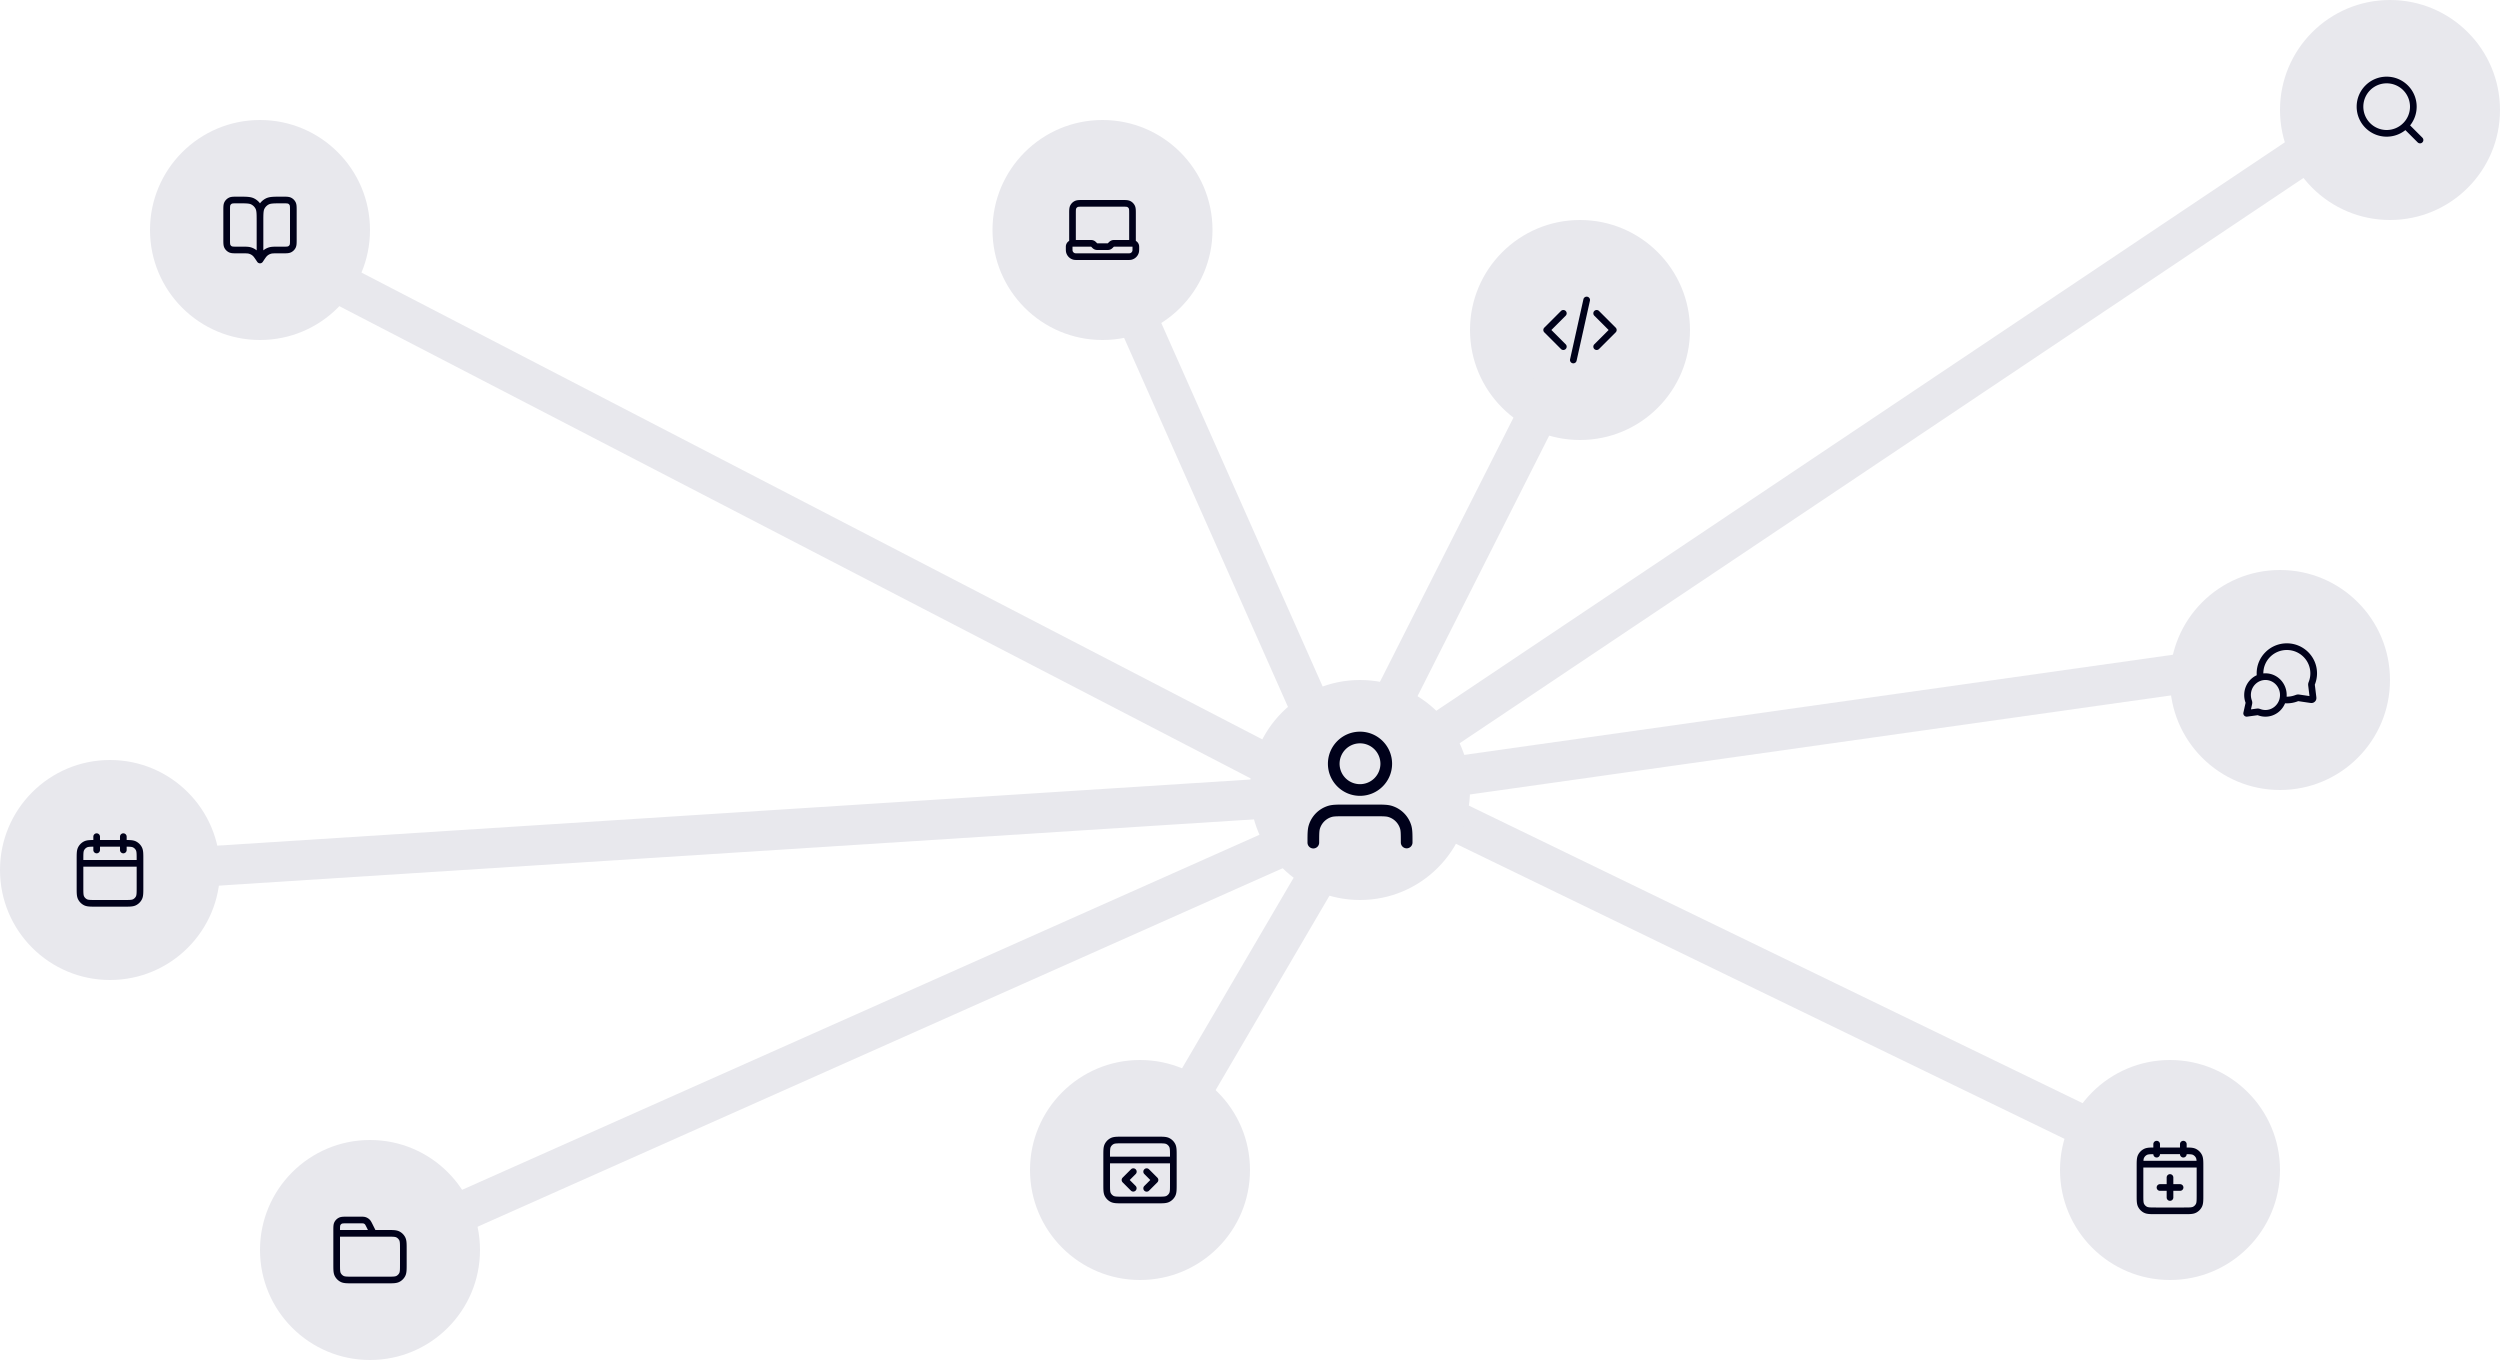 <svg xmlns="http://www.w3.org/2000/svg" width="1000" height="544" fill="none"><g clip-path="url(#a)"><circle cx="956" cy="44" r="44" fill="#E8E8ED"/><circle cx="632" cy="132" r="44" fill="#E8E8ED"/><circle cx="441" cy="92" r="44" fill="#E8E8ED"/><circle cx="912" cy="272" r="44" fill="#E8E8ED"/><circle cx="868" cy="468" r="44" fill="#E8E8ED"/><circle cx="456" cy="468" r="44" fill="#E8E8ED"/><circle cx="44" cy="348" r="44" fill="#E8E8ED"/><circle cx="148" cy="500" r="44" fill="#E8E8ED"/><circle cx="104" cy="92" r="44" fill="#E8E8ED"/><path stroke="#E8E8ED" stroke-width="16" d="m544.511 316.984-500 32m502.743-25.676-402 179m399.65-182.266-89 152m85.586-163.241 330 160M542.881 316.079l368-52m-371.333 53.275L951.547 41.353m-411.228 281.75-440-228M536.86 320.392l95-188m-88.172 194.854-103-232"/><circle cx="544" cy="316" r="44" fill="#E8E8ED"/><path fill="#00011A" fill-rule="evenodd" d="M544 297.334a8.166 8.166 0 0 0-8.166 8.166 8.166 8.166 0 1 0 8.166-8.166Zm-12.833 8.166c0-7.087 5.746-12.833 12.833-12.833 7.088 0 12.834 5.746 12.834 12.833 0 7.088-5.746 12.834-12.834 12.834-7.087 0-12.833-5.746-12.833-12.834Zm6.594 16.334h12.478c2.864-.002 4.819-.002 6.481.502a11.666 11.666 0 0 1 7.778 7.778c.504 1.662.503 3.617.502 6.481V337a2.333 2.333 0 1 1-4.666 0c0-3.426-.026-4.622-.302-5.532a6.999 6.999 0 0 0-4.666-4.666c-.911-.276-2.106-.302-5.532-.302h-11.667c-3.426 0-4.622.026-5.532.302a7 7 0 0 0-4.667 4.666c-.276.91-.301 2.106-.301 5.532a2.334 2.334 0 1 1-4.667 0v-.405c-.001-2.864-.002-4.819.503-6.481a11.667 11.667 0 0 1 7.777-7.778c1.662-.504 3.618-.504 6.481-.502ZM38.666 333.333c.736 0 1.333.597 1.333 1.333V336h8v-1.334a1.333 1.333 0 0 1 2.667 0v1.336a22.47 22.47 0 0 1 1.67.057c.749.061 1.438.192 2.085.522a5.33 5.33 0 0 1 2.33 2.331c.33.647.462 1.336.523 2.085.059.722.059 1.608.059 2.681v11.31c0 1.073 0 1.959-.06 2.681-.06.749-.192 1.438-.522 2.085a5.33 5.33 0 0 1-2.33 2.331c-.648.33-1.336.461-2.086.522-.721.059-1.607.059-2.68.059h-11.31c-1.074 0-1.96 0-2.681-.059-.75-.061-1.439-.192-2.086-.522a5.33 5.33 0 0 1-2.33-2.331c-.33-.647-.462-1.336-.523-2.085-.059-.722-.059-1.608-.059-2.681v-11.31c0-1.073 0-1.959.059-2.681.061-.749.193-1.438.522-2.085a5.33 5.33 0 0 1 2.331-2.331c.647-.33 1.336-.461 2.086-.522a22.47 22.47 0 0 1 1.669-.057v-1.336c0-.736.597-1.333 1.333-1.333Zm-1.333 5.336c-.594.004-1.06.015-1.452.047-.585.048-.884.135-1.092.241-.502.256-.91.664-1.166 1.165-.106.209-.192.508-.24 1.092-.05.601-.05 1.377-.05 2.519V344h21.333v-.267c0-1.142-.001-1.918-.05-2.519-.048-.584-.134-.883-.24-1.092a2.672 2.672 0 0 0-1.166-1.165c-.209-.106-.508-.193-1.092-.241a20.154 20.154 0 0 0-1.452-.047V340a1.333 1.333 0 0 1-2.667 0v-1.334h-8V340a1.333 1.333 0 0 1-2.666 0v-1.331Zm17.333 7.997H33.333v8.267c0 1.142 0 1.919.05 2.519.047.584.134.883.24 1.092.256.501.664.909 1.166 1.165.208.106.507.193 1.092.241.6.049 1.376.05 2.518.05h11.2c1.143 0 1.919-.001 2.519-.05.584-.048.883-.135 1.092-.241.502-.256.91-.664 1.165-1.165.107-.209.193-.508.24-1.092.05-.6.051-1.377.051-2.519v-8.267Zm808 109.667c.736 0 1.333.597 1.333 1.333V459h8v-1.334a1.333 1.333 0 0 1 2.667 0v1.336c.634.004 1.188.017 1.669.057.75.061 1.439.192 2.086.522a5.33 5.33 0 0 1 2.33 2.331c.33.647.462 1.336.523 2.085.037.459.051.984.056 1.582l.003.087-.002.069c.002.297.002.611.002.943v11.31c0 1.073 0 1.959-.059 2.681-.061.749-.193 1.438-.523 2.085a5.33 5.33 0 0 1-2.33 2.331c-.647.33-1.336.461-2.086.522-.721.059-1.607.059-2.681.059h-11.31c-1.073 0-1.959 0-2.68-.059-.75-.061-1.439-.192-2.086-.522a5.337 5.337 0 0 1-2.331-2.331c-.329-.647-.461-1.336-.522-2.085-.059-.722-.059-1.608-.059-2.681v-11.31c0-.332 0-.646.002-.943l-.002-.069.003-.087c.005-.598.018-1.123.056-1.582.061-.749.193-1.438.522-2.085a5.337 5.337 0 0 1 2.331-2.331c.647-.33 1.336-.461 2.086-.522.481-.04 1.035-.053 1.669-.057v-1.336c0-.736.597-1.333 1.333-1.333Zm-1.333 5.336c-.594.004-1.061.015-1.452.047-.585.048-.884.135-1.092.241-.502.256-.91.664-1.166 1.165-.106.209-.192.508-.24 1.092l-.009.119h21.251l-.009-.119c-.048-.584-.134-.883-.241-1.092a2.666 2.666 0 0 0-1.165-1.165c-.209-.106-.507-.193-1.092-.241a20.145 20.145 0 0 0-1.452-.047 1.333 1.333 0 0 1-2.667-.003h-8a1.333 1.333 0 0 1-2.666.003ZM878.666 467h-21.333v10.933c0 1.142.001 1.919.05 2.519.048.584.134.883.24 1.092.256.501.664.909 1.166 1.165.208.106.507.193 1.092.241.6.049 1.376.05 2.518.05h11.2c1.142 0 1.919-.001 2.519-.05.585-.048.883-.135 1.092-.241.502-.256.91-.664 1.165-1.165.107-.209.193-.508.241-1.092.049-.6.05-1.377.05-2.519V467Zm-10.667 2.666c.737 0 1.334.597 1.334 1.334v2.666h2.666a1.334 1.334 0 1 1 0 2.667h-2.666V479a1.333 1.333 0 0 1-2.667 0v-2.667h-2.667a1.333 1.333 0 0 1 0-2.667h2.667V471c0-.737.597-1.334 1.333-1.334Zm-773.116-391h.641c1.445 0 2.611 0 3.555.078.972.079 1.825.247 2.615.65a6.674 6.674 0 0 1 2.307 1.94 6.662 6.662 0 0 1 2.306-1.94c.79-.403 1.644-.571 2.615-.65.944-.078 2.11-.078 3.555-.078h.642c.703 0 1.309 0 1.808.041.527.043 1.052.138 1.556.396a3.996 3.996 0 0 1 1.748 1.748c.257.504.352 1.028.396 1.555.04.5.04 1.106.04 1.81v11.569c0 .702 0 1.309-.04 1.808-.044.527-.139 1.052-.396 1.556a3.992 3.992 0 0 1-1.748 1.748c-.504.257-1.029.352-1.556.395-.499.041-1.105.041-1.808.041h-1.885c-1.753 0-2.351.014-2.875.173a3.998 3.998 0 0 0-1.377.737c-.423.347-.766.838-1.739 2.296l-.133.2a1.333 1.333 0 0 1-2.219 0l-.133-.2c-.972-1.458-1.316-1.949-1.738-2.296a4.012 4.012 0 0 0-1.378-.737c-.524-.159-1.122-.173-2.875-.173h-1.884c-.703 0-1.31 0-1.81-.041-.526-.043-1.05-.138-1.555-.395a3.997 3.997 0 0 1-1.748-1.748c-.257-.504-.352-1.029-.395-1.556-.041-.5-.041-1.106-.041-1.808v-11.57c0-.703 0-1.31.04-1.809.044-.527.139-1.05.396-1.556a4 4 0 0 1 1.748-1.747c.504-.258 1.029-.353 1.556-.396.5-.04 1.106-.04 1.809-.04Zm7.784 9.867c0-1.515-.001-2.572-.068-3.394-.066-.807-.189-1.27-.368-1.622a3.996 3.996 0 0 0-1.748-1.748c-.351-.179-.814-.302-1.621-.368-.823-.067-1.88-.068-3.395-.068h-.533c-.769 0-1.265.001-1.643.032-.362.03-.496.08-.562.114a1.328 1.328 0 0 0-.583.582c-.034.066-.084.2-.113.563-.031.377-.032.874-.032 1.642v11.467c0 .769 0 1.265.032 1.643.03.362.08.497.113.563.128.25.332.454.583.582.066.034.2.084.562.114.378.03.874.031 1.643.031h2.03c1.48 0 2.502 0 3.453.288.82.25 1.584.654 2.25 1.192V88.533Zm2.667 11.613a6.659 6.659 0 0 1 2.25-1.192c.951-.288 1.974-.288 3.453-.287h2.03c.769 0 1.265-.002 1.643-.032.362-.03.497-.08.563-.114.251-.128.454-.332.582-.582.034-.066.084-.2.114-.563.031-.378.032-.874.032-1.643V84.266c0-.768-.001-1.265-.032-1.642-.03-.363-.08-.497-.114-.563a1.332 1.332 0 0 0-.582-.583c-.066-.033-.201-.083-.563-.113-.378-.03-.874-.032-1.643-.032h-.533c-1.515 0-2.572.001-3.394.068-.807.066-1.271.19-1.622.368a3.996 3.996 0 0 0-1.748 1.748c-.179.351-.302.815-.368 1.622-.067.822-.068 1.879-.068 3.394v11.613ZM433.216 80h15.57c.702 0 1.309 0 1.808.04.527.044 1.052.139 1.556.396a3.996 3.996 0 0 1 1.748 1.748c.257.505.352 1.029.395 1.556.041.5.041 1.106.041 1.809v10.808a2.668 2.668 0 0 1 1.243 1.62c.093.347.092.731.091 1.044v.24c0 .676.001 1.26-.137 1.774a4 4 0 0 1-2.828 2.829c-.514.137-1.098.137-1.775.136h-19.854c-.677.001-1.261.001-1.775-.136a4.002 4.002 0 0 1-2.829-2.829c-.137-.514-.137-1.098-.136-1.775v-.593c0-.987.536-1.85 1.334-2.31V85.549c-.001-.703-.001-1.31.04-1.809.043-.527.138-1.051.395-1.556a4.003 4.003 0 0 1 1.749-1.748c.504-.257 1.028-.352 1.555-.395.5-.041 1.106-.041 1.809-.041Zm-2.882 16h5.851c.253 0 .572-.002.886.074.272.065.532.173.771.319.275.169.5.395.678.574l.049.048.083.084c.124.123.186.185.232.228.002 0 .003.002.004.003h.005c.063.003.15.003.325.003h3.566c.175 0 .262 0 .325-.003h.005l.003-.003c.047-.043.109-.105.233-.228l.083-.084.048-.048c.179-.18.404-.405.679-.574.238-.146.499-.254.771-.32.313-.075.632-.074.885-.073h5.852V85.6c0-.769-.002-1.265-.032-1.643-.03-.362-.08-.496-.114-.562a1.337 1.337 0 0 0-.582-.583c-.066-.034-.201-.084-.563-.113-.378-.031-.874-.032-1.643-.032h-15.466c-.769 0-1.266 0-1.643.032-.363.03-.497.08-.563.113a1.327 1.327 0 0 0-.582.583c-.034.066-.084.2-.114.562-.031.378-.032.874-.032 1.643V96Zm15.551 2.667c-.175 0-.262 0-.326.003h-.004l-.004.003a7.553 7.553 0 0 0-.232.228l-.084.084a1.67 1.67 0 0 1-.048.048c-.178.18-.403.405-.678.574a2.67 2.67 0 0 1-.771.32c-.314.075-.633.074-.886.073h-3.702c-.253.001-.572.002-.886-.074a2.67 2.67 0 0 1-.771-.319c-.275-.169-.5-.395-.678-.574a1.67 1.67 0 0 1-.048-.048l-.084-.084c-.124-.123-.185-.185-.232-.228-.002 0-.003-.002-.004-.003h-.005a8.21 8.21 0 0 0-.325-.003h-7.116v.444c0 .913.011 1.107.045 1.234.124.46.483.82.943.943.127.034.322.045 1.234.045h19.556c.912 0 1.107-.011 1.234-.045.46-.123.819-.483.942-.943.034-.127.046-.321.046-1.234 0-.219 0-.338-.004-.425l-.001-.014-.014-.001a10.735 10.735 0 0 0-.426-.004h-6.671Zm189.072 20.032c.718.16 1.172.872 1.012 1.591l-5.333 24a1.333 1.333 0 1 1-2.604-.579l5.334-24a1.333 1.333 0 0 1 1.591-1.012Zm-8.68 5.692c.52.521.52 1.365 0 1.886l-5.724 5.724 5.724 5.723a1.333 1.333 0 1 1-1.886 1.886l-6.666-6.667a1.332 1.332 0 0 1 0-1.885l6.666-6.667a1.333 1.333 0 0 1 1.886 0Zm11.448 0a1.332 1.332 0 0 1 1.885 0l6.667 6.667c.52.521.52 1.365 0 1.885l-6.667 6.667a1.332 1.332 0 1 1-1.885-1.886l5.723-5.723-5.723-5.724a1.333 1.333 0 0 1 0-1.886Zm316.941-91.058a9.333 9.333 0 0 0-9.333 9.334A9.333 9.333 0 0 0 954.666 52a9.3 9.3 0 0 0 6.475-2.612 1.31 1.31 0 0 1 .247-.246 9.302 9.302 0 0 0 2.611-6.476 9.333 9.333 0 0 0-9.333-9.333Zm9.376 16.824a11.95 11.95 0 0 0 2.624-7.49c0-6.628-5.373-12-12-12s-12 5.372-12 12c0 6.627 5.373 12 12 12a11.95 11.95 0 0 0 7.49-2.625l4.901 4.9a1.333 1.333 0 1 0 1.885-1.885l-4.9-4.9Zm-818.588 439.25c-.161-.056-.37-.073-1.424-.073h-5.096c-.769 0-1.265.001-1.643.032-.362.029-.496.08-.562.113a1.335 1.335 0 0 0-.583.583c-.034.066-.084.2-.113.562-.028.333-.032.756-.032 1.377h11.176l-.523-1.046c-.471-.942-.58-1.121-.702-1.24a1.315 1.315 0 0 0-.498-.308Zm4.704 2.594-1.119-2.238-.074-.148c-.353-.709-.663-1.332-1.147-1.805a3.992 3.992 0 0 0-1.494-.924c-.64-.221-1.336-.22-2.128-.219h-5.313c-.703 0-1.31 0-1.809.041-.527.043-1.051.138-1.556.395a4.001 4.001 0 0 0-1.748 1.748c-.257.505-.352 1.029-.395 1.556-.041.5-.041 1.106-.041 1.809v13.44c0 1.073 0 1.959.059 2.68.061.75.193 1.439.522 2.086a5.347 5.347 0 0 0 2.331 2.331c.647.329 1.336.461 2.086.522.721.059 1.607.059 2.68.059h13.977c1.073 0 1.959 0 2.681-.059.749-.061 1.438-.193 2.085-.522a5.337 5.337 0 0 0 2.331-2.331c.33-.647.461-1.336.522-2.086.059-.721.059-1.607.059-2.68v-5.977c0-1.073 0-1.959-.059-2.681-.061-.749-.192-1.438-.522-2.085a5.326 5.326 0 0 0-2.331-2.331c-.647-.33-1.336-.461-2.085-.522-.722-.059-1.608-.059-2.681-.059h-4.831Zm-.851 2.666a.523.523 0 0 0 .056 0h5.571c1.142 0 1.918.001 2.519.05.584.048.883.135 1.092.241.501.256.909.664 1.165 1.165.106.209.193.508.241 1.092.049.6.05 1.377.05 2.519v5.867c0 1.142-.001 1.918-.05 2.518-.048.585-.135.884-.241 1.092-.256.502-.664.91-1.165 1.166-.209.106-.508.192-1.092.24-.601.049-1.377.05-2.519.05h-13.867c-1.142 0-1.918-.001-2.518-.05-.585-.048-.884-.134-1.092-.24a2.67 2.67 0 0 1-1.166-1.166c-.106-.208-.193-.507-.24-1.092-.049-.6-.05-1.376-.05-2.518v-10.934h13.306Zm753.36-225.334c0-6.636 5.413-12 12.07-12 6.658 0 12.071 5.364 12.071 12 0 1.496-.276 2.931-.781 4.255-.049.127-.078.202-.097.257a.23.23 0 0 0-.007.019l.001.005c.004.044.011.105.026.219l.541 4.397c.025.203.053.433.06.633.008.222-.002.566-.167.927-.206.451-.573.81-1.028 1.006-.365.156-.71.158-.931.145a7.25 7.25 0 0 1-.669-.08l-4.247-.623c-.118-.017-.18-.026-.225-.031l-.006-.001-.019.007c-.057.019-.134.048-.267.098a12.113 12.113 0 0 1-4.968.746c-1.271 3.132-4.29 5.354-7.848 5.354-.97 0-1.905-.166-2.776-.474a18.184 18.184 0 0 0-.328-.113h-.008l-.223.03-3.993.545a1.332 1.332 0 0 1-1.482-1.609l.815-3.682.053-.248.001-.008a8.83 8.83 0 0 1-.55-3.107c0-3.502 2.044-6.545 5.006-7.907a11.96 11.96 0 0 1-.024-.76Zm2.667.042c.277-.028.558-.042.842-.042 4.72 0 8.491 3.911 8.491 8.667 0 .224-.008.446-.024.666h.094a9.46 9.46 0 0 0 3.32-.597l.057-.022a4.31 4.31 0 0 1 .614-.197c.185-.039.344-.056.533-.057.207-.001.418.03.588.055l.047.007 3.901.572-.494-4.013-.006-.046c-.02-.165-.046-.369-.041-.569.004-.183.023-.335.062-.514.044-.196.126-.411.196-.593l.021-.055a9.248 9.248 0 0 0 .606-3.304c0-5.146-4.202-9.333-9.404-9.333-5.201 0-9.403 4.187-9.403 9.333v.042Zm6.481 10.136c.121-.482.186-.988.186-1.511 0-3.345-2.638-6-5.825-6-3.186 0-5.824 2.655-5.824 6 0 .672.106 1.315.302 1.915l.024.072c.075.228.16.487.194.705.032.204.04.361.028.567a4.052 4.052 0 0 1-.104.628l-.012.052-.401 1.814 2.097-.286.047-.007c.166-.023.369-.051.565-.05.184.002.322.016.503.052.192.038.422.12.627.192l.065.024a5.677 5.677 0 0 0 1.889.322c2.666 0 4.948-1.859 5.623-4.425l.016-.064ZM449.012 454.667h13.977c1.073 0 1.959 0 2.681.059.749.061 1.438.193 2.085.522a5.337 5.337 0 0 1 2.331 2.331c.33.647.461 1.336.522 2.086.059.721.059 1.607.059 2.68v11.31c0 1.074 0 1.96-.059 2.681-.061.75-.192 1.438-.522 2.086a5.33 5.33 0 0 1-2.331 2.33c-.647.33-1.336.462-2.085.523-.722.059-1.608.059-2.681.059h-13.977c-1.073 0-1.959 0-2.68-.059-.75-.062-1.439-.193-2.086-.523a5.34 5.34 0 0 1-2.331-2.33c-.329-.648-.461-1.336-.522-2.086-.059-.722-.059-1.607-.059-2.681v-11.31c0-1.073 0-1.959.059-2.68.061-.75.193-1.439.522-2.086a5.347 5.347 0 0 1 2.331-2.331c.647-.329 1.336-.461 2.086-.522.721-.059 1.607-.059 2.68-.059Zm-5.011 10.667v8.266c0 1.142.001 1.919.05 2.519.047.584.134.883.24 1.092.256.502.664.91 1.166 1.165.208.107.507.193 1.092.241.6.049 1.376.05 2.518.05h13.867c1.142 0 1.918-.001 2.519-.05.584-.048.883-.134 1.092-.241a2.666 2.666 0 0 0 1.165-1.165c.106-.209.193-.508.241-1.092.049-.6.05-1.377.05-2.519v-8.266h-24Zm24-2.667h-24v-.267c0-1.142.001-1.918.05-2.518.047-.585.134-.884.24-1.092a2.67 2.67 0 0 1 1.166-1.166c.208-.106.507-.193 1.092-.24.6-.049 1.376-.05 2.518-.05h13.867c1.142 0 1.918.001 2.519.05.584.047.883.134 1.092.24.501.256.909.664 1.165 1.166.106.208.193.507.241 1.092.049.6.05 1.376.05 2.518v.267Zm-13.724 5.057c.52.521.52 1.365 0 1.886l-2.391 2.39 2.391 2.391a1.334 1.334 0 0 1-1.886 1.885l-3.333-3.333a1.332 1.332 0 0 1 0-1.885l3.333-3.334a1.333 1.333 0 0 1 1.886 0Zm3.448 0a1.332 1.332 0 0 1 1.885 0l3.333 3.334c.521.52.521 1.364 0 1.885l-3.333 3.333a1.332 1.332 0 1 1-1.885-1.885l2.39-2.391-2.39-2.39a1.333 1.333 0 0 1 0-1.886Z" clip-rule="evenodd"/></g><defs><clipPath id="a"><path fill="#fff" d="M0 0h1000v544H0z"/></clipPath></defs></svg>